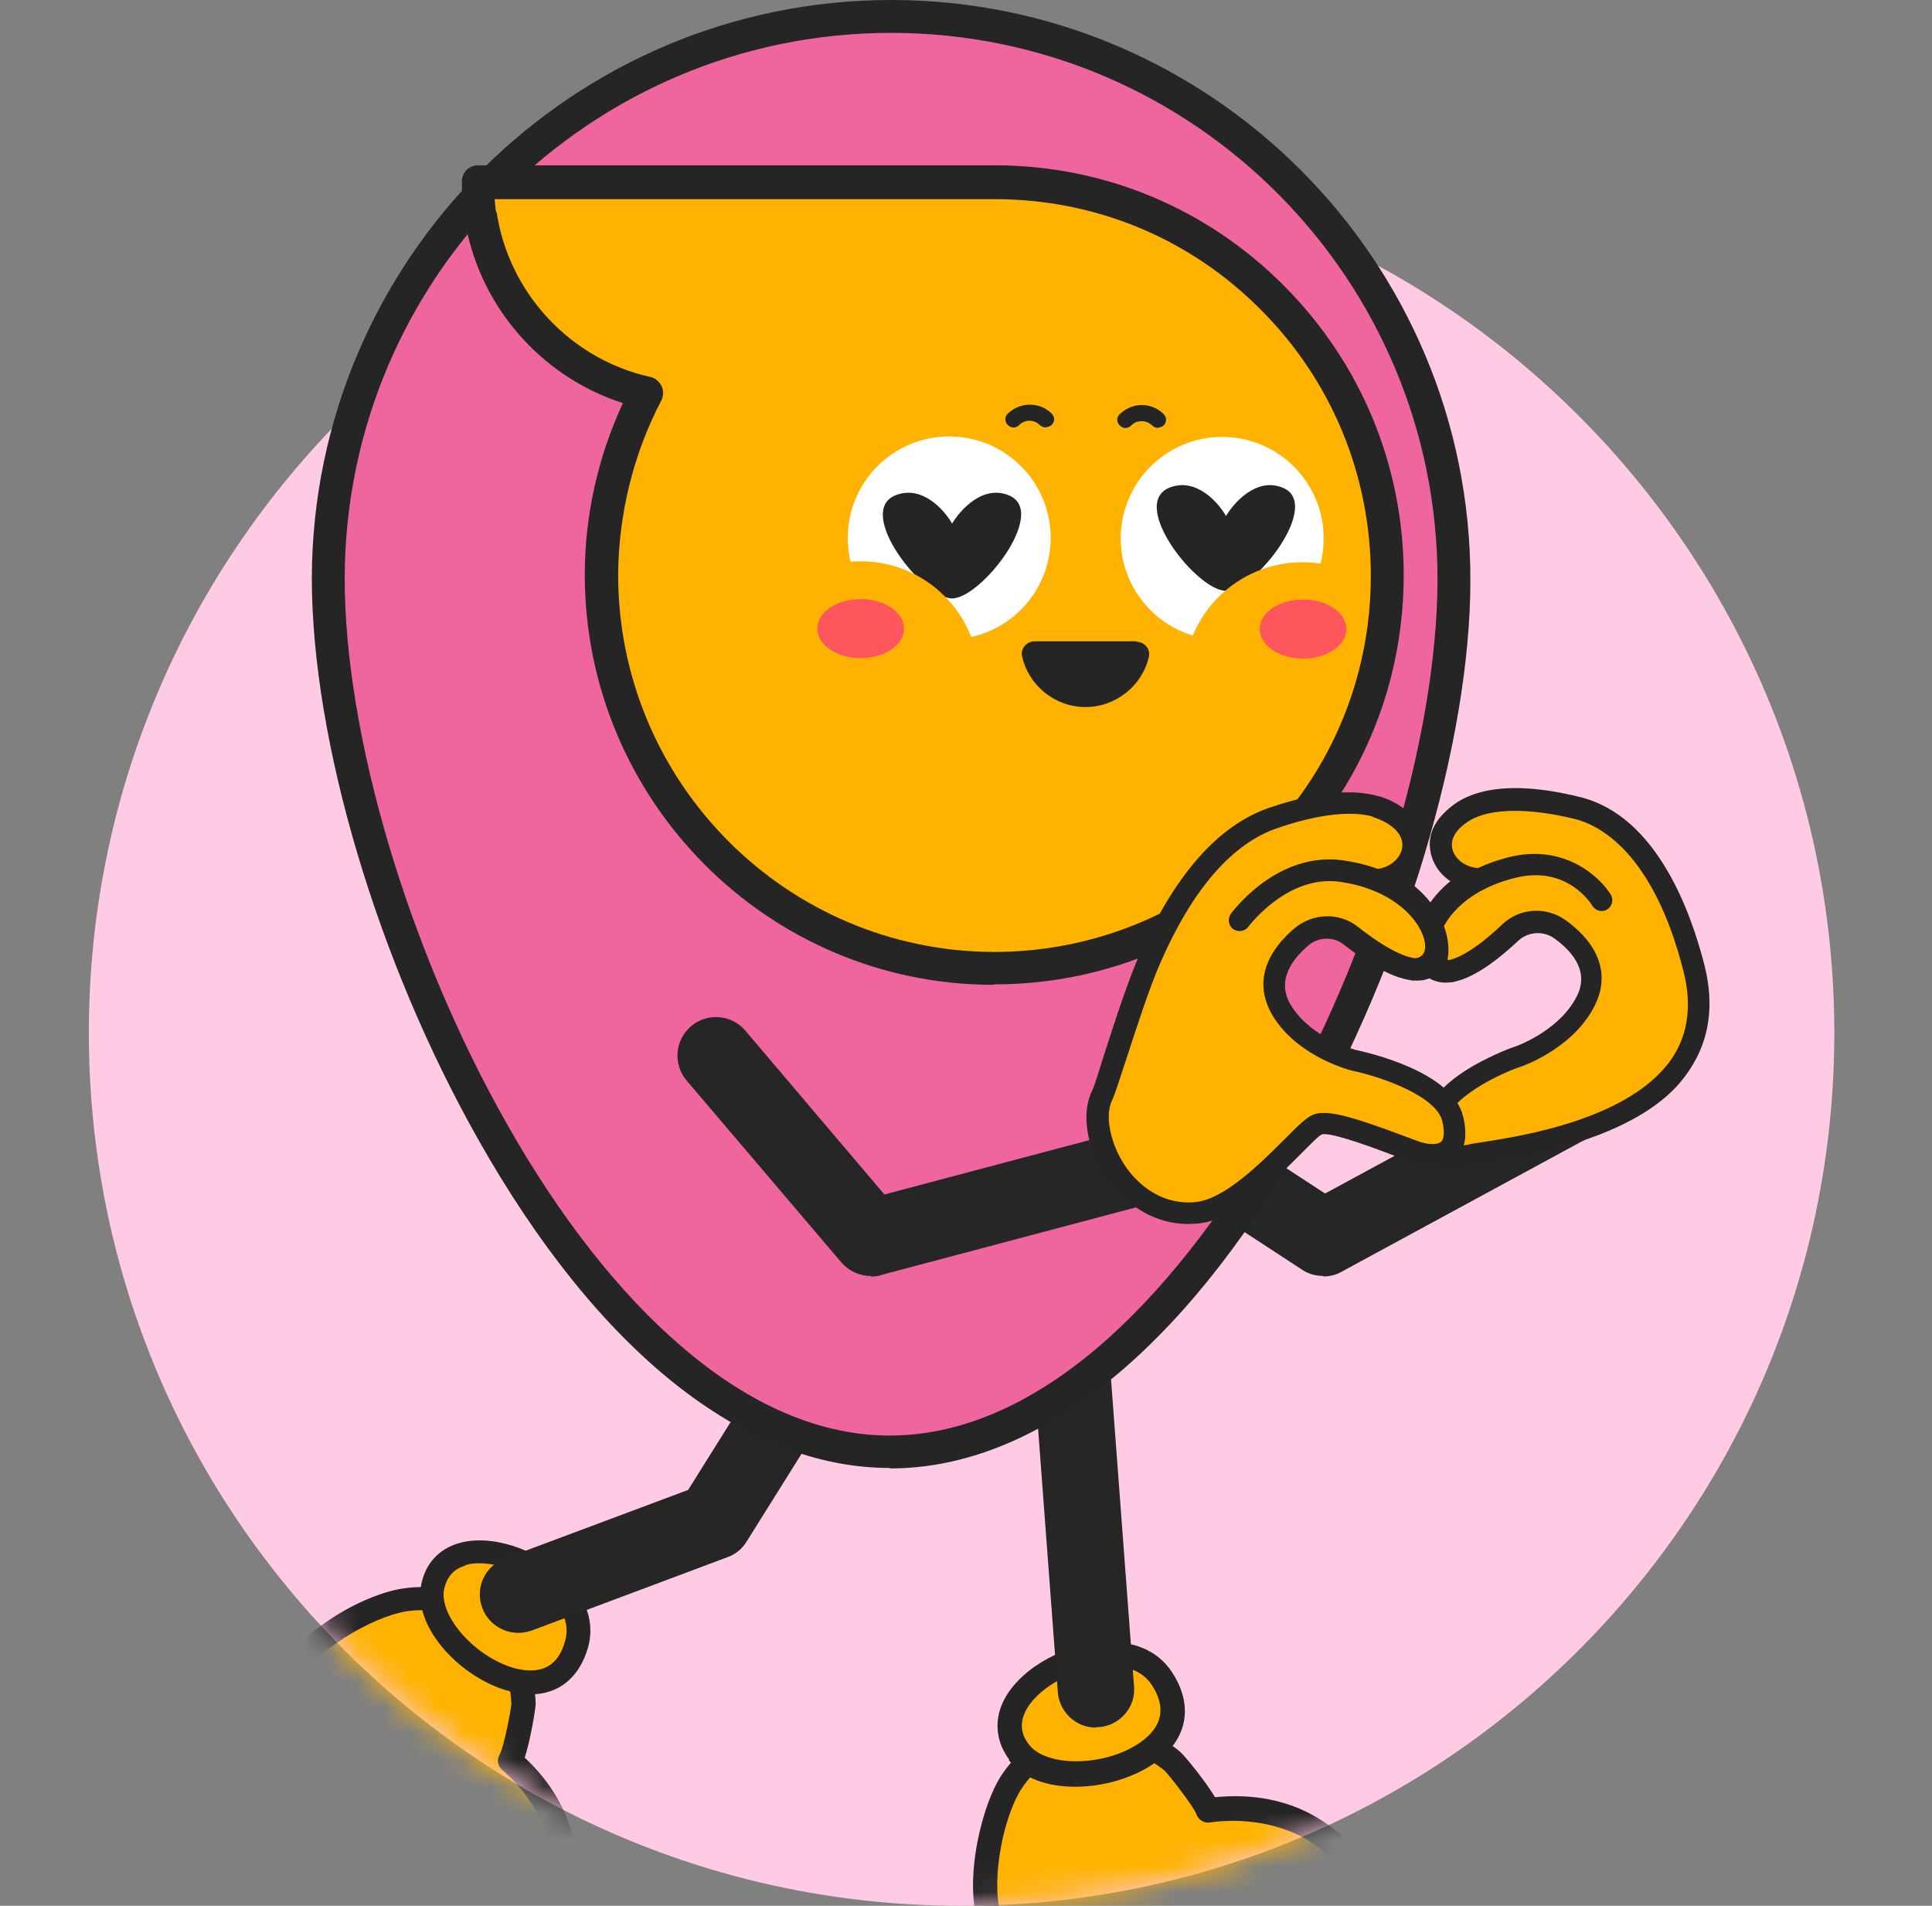 <svg width="73" height="72" viewBox="0 0 73 72" fill="none" xmlns="http://www.w3.org/2000/svg">
<rect x="0" y="0" width="73" height="72" fill="#808080" stroke="none"/>
<g clip-path="url(#clip0_2115_99147)">
<g clip-path="url(#clip1_2115_99147)">
<path d="M36.333 72.001C54.546 72.001 69.309 57.237 69.309 39.025C69.309 20.813 54.546 6.049 36.333 6.049C18.121 6.049 3.357 20.813 3.357 39.025C3.357 57.237 18.121 72.001 36.333 72.001Z" fill="#FFCAE3"/>
<mask id="mask0_2115_99147" style="mask-type:luminance" maskUnits="userSpaceOnUse" x="3" y="6" width="67" height="66">
<path d="M36.333 72.001C54.546 72.001 69.309 57.237 69.309 39.025C69.309 20.813 54.546 6.049 36.333 6.049C18.121 6.049 3.357 20.813 3.357 39.025C3.357 57.237 18.121 72.001 36.333 72.001Z" fill="white"/>
</mask>
<g mask="url(#mask0_2115_99147)">
<path d="M49.635 75.314C45.171 77.456 38.637 75.044 37.575 72.938C36.837 71.498 37.413 68.6 38.187 67.358C39.285 65.612 41.877 64.55 44.307 66.512C44.451 66.62 45.513 67.952 45.657 68.384C51.183 67.592 53.721 73.334 49.635 75.314Z" fill="#FFB300"/>
<path d="M42.219 76.178C39.754 75.548 37.773 74.36 37.161 73.172C36.639 72.182 36.748 70.778 36.855 70.04C37.017 68.924 37.377 67.826 37.791 67.142C38.475 66.062 39.609 65.288 40.834 65.072C41.733 64.928 43.12 64.982 44.578 66.17C44.739 66.296 45.532 67.268 45.91 67.898C47.331 67.754 48.645 68.006 49.743 68.654C50.824 69.284 51.597 70.22 51.922 71.3C52.48 73.118 51.651 74.846 49.816 75.746C48.609 76.322 47.151 76.628 45.586 76.628C44.487 76.628 43.336 76.484 42.184 76.178H42.219ZM51.057 71.57C50.392 69.374 47.871 68.546 45.712 68.852C45.495 68.888 45.279 68.744 45.208 68.546C45.099 68.24 44.181 67.07 44.002 66.89C43.047 66.134 42.004 65.81 40.995 65.99C40.023 66.152 39.105 66.764 38.566 67.628C37.864 68.744 37.324 71.48 37.971 72.74C38.853 74.468 45.045 77.024 49.419 74.918C50.535 74.378 51.544 73.226 51.039 71.57H51.057Z" fill="#252525"/>
<path d="M38.511 66.188C36.712 63.776 42.346 60.986 43.911 63.416C45.91 66.457 39.934 68.114 38.511 66.188Z" fill="#FFB300"/>
<path d="M38.134 66.476C37.648 65.828 37.558 65.054 37.882 64.334C38.422 63.146 40.024 62.174 41.626 62.048C42.814 61.958 43.75 62.354 44.29 63.182C45.118 64.46 44.866 65.738 43.606 66.62C42.796 67.178 41.68 67.502 40.636 67.502C39.592 67.502 38.638 67.196 38.116 66.494L38.134 66.476ZM41.716 62.948C40.474 63.038 39.124 63.83 38.728 64.694C38.53 65.126 38.584 65.522 38.872 65.9C39.538 66.782 41.77 66.746 43.084 65.828C43.93 65.234 44.074 64.496 43.516 63.65C43.12 63.056 42.436 62.93 41.932 62.93C41.842 62.93 41.77 62.93 41.698 62.93L41.716 62.948Z" fill="#252525"/>
<path d="M16.749 73.802C12.375 71.912 9.981 65.612 10.845 63.525C11.421 62.066 13.905 60.663 15.291 60.447C17.253 60.141 19.665 61.346 19.791 64.371C19.791 64.55 19.503 66.153 19.287 66.531C23.355 70.04 20.781 75.531 16.767 73.82L16.749 73.802Z" fill="#FFB300"/>
<path d="M16.569 74.216C14.535 73.352 12.663 71.426 11.439 68.942C10.341 66.746 9.945 64.55 10.431 63.362C10.827 62.354 11.907 61.544 12.519 61.148C13.419 60.554 14.463 60.122 15.219 60.014C16.425 59.816 17.721 60.158 18.657 60.932C19.341 61.49 20.169 62.534 20.241 64.352C20.241 64.55 20.043 65.738 19.827 66.404C20.835 67.34 21.483 68.474 21.699 69.68C21.915 70.85 21.735 72.02 21.141 72.938C20.475 74 19.413 74.576 18.243 74.576C17.703 74.576 17.145 74.468 16.587 74.216H16.569ZM18.081 61.598C17.343 60.986 16.317 60.716 15.345 60.878C14.085 61.076 11.745 62.408 11.241 63.686C10.539 65.414 12.609 71.552 16.911 73.388C18.009 73.856 19.485 73.856 20.367 72.452C21.537 70.58 20.547 68.204 18.963 66.854C18.801 66.71 18.765 66.476 18.873 66.296C19.035 66.026 19.305 64.622 19.323 64.37C19.269 63.2 18.837 62.246 18.063 61.616L18.081 61.598Z" fill="#252525"/>
<path d="M16.354 59.923C16.966 57.079 22.564 59.419 21.79 62.101C20.836 65.485 15.85 62.191 16.354 59.923Z" fill="#FFB300"/>
<path d="M19.288 63.902C17.47 63.452 15.562 61.49 15.922 59.834C16.084 59.06 16.588 58.52 17.326 58.304C18.532 57.944 20.26 58.502 21.358 59.582C22.168 60.392 22.474 61.328 22.222 62.228C21.898 63.38 21.106 64.01 20.062 64.01C19.828 64.01 19.558 63.974 19.306 63.902H19.288ZM17.578 59.15C17.146 59.276 16.894 59.564 16.786 60.014C16.552 61.058 18.01 62.66 19.504 63.038C20.476 63.272 21.106 62.93 21.358 61.976C21.574 61.202 21.052 60.536 20.728 60.194C20.026 59.51 18.964 59.06 18.118 59.06C17.92 59.06 17.74 59.078 17.578 59.132V59.15Z" fill="#252525"/>
<path d="M41.409 65.251C41.409 65.251 41.481 65.251 41.517 65.251C42.309 65.197 42.921 64.495 42.849 63.703L41.211 41.851C41.157 41.059 40.455 40.447 39.663 40.519C38.871 40.573 38.259 41.275 38.331 42.067L39.969 63.919C40.023 64.675 40.653 65.269 41.409 65.269V65.251Z" fill="#262626"/>
<path d="M19.593 61.688C19.755 61.688 19.935 61.652 20.097 61.598L27.495 58.826C27.801 58.718 28.053 58.502 28.215 58.232L36.225 45.434C36.657 44.75 36.441 43.868 35.757 43.436C35.073 43.004 34.191 43.22 33.759 43.904L26.001 56.288L19.071 58.88C18.315 59.168 17.937 59.996 18.225 60.752C18.441 61.328 18.999 61.688 19.575 61.688H19.593Z" fill="#262626"/>
</g>
<path d="M50.013 48.222C50.247 48.222 50.481 48.168 50.697 48.042L61.515 42.174C62.217 41.796 62.487 40.914 62.091 40.212C61.713 39.51 60.831 39.24 60.129 39.636L50.067 45.09L43.425 40.752C42.759 40.32 41.859 40.5 41.427 41.166C40.995 41.832 41.175 42.732 41.841 43.164L49.203 47.97C49.437 48.132 49.725 48.204 49.995 48.204L50.013 48.222Z" fill="#262626"/>
<path d="M12.412 21.851C12.394 33.605 21.88 54.827 33.616 54.845C45.352 54.863 54.928 33.659 54.946 21.923C54.964 10.169 45.46 0.647 33.706 0.611C21.952 0.575 12.43 10.097 12.412 21.851Z" fill="#EF669F"/>
<path d="M33.616 55.458C28.108 55.458 22.582 51.048 18.064 43.038C14.248 36.288 11.782 27.972 11.782 21.834C11.818 9.792 21.628 0 33.67 0C33.67 0 33.688 0 33.706 0C45.766 0.018 55.576 9.846 55.558 21.924C55.558 28.044 53.056 36.36 49.204 43.11C44.65 51.084 39.124 55.476 33.634 55.476L33.616 55.458ZM13.024 21.852C13.024 27.774 15.418 35.874 19.144 42.444C21.124 45.954 23.41 48.87 25.75 50.868C28.342 53.1 31.006 54.234 33.616 54.234C36.226 54.234 38.872 53.118 41.482 50.904C43.822 48.906 46.126 46.008 48.124 42.498C51.868 35.928 54.298 27.864 54.316 21.924C54.334 10.53 45.082 1.26 33.706 1.242H33.67C22.294 1.242 13.042 10.476 13.024 21.852Z" fill="#252525"/>
<path d="M18.063 6.877C18.063 7.291 18.099 7.705 18.153 8.101C18.657 11.431 21.177 14.113 24.435 14.851C23.355 16.903 22.743 19.243 22.725 21.727C22.725 29.935 29.349 36.577 37.539 36.595C40.401 36.595 43.083 35.785 45.351 34.381C47.097 33.301 48.609 31.861 49.779 30.169C51.291 27.991 52.227 25.381 52.371 22.555C52.371 22.303 52.389 22.033 52.389 21.781C52.389 13.591 45.765 6.931 37.575 6.913C37.485 6.913 32.607 6.913 27.747 6.913C22.887 6.913 18.045 6.913 18.045 6.913L18.063 6.877Z" fill="#FFB300"/>
<path d="M35.866 24.156C37.983 24.156 39.7 22.44 39.7 20.322C39.7 18.205 37.983 16.488 35.866 16.488C33.748 16.488 32.032 18.205 32.032 20.322C32.032 22.44 33.748 24.156 35.866 24.156Z" fill="white"/>
<path d="M46.18 24.174C48.297 24.174 50.014 22.457 50.014 20.34C50.014 18.222 48.297 16.506 46.18 16.506C44.062 16.506 42.346 18.222 42.346 20.34C42.346 22.457 44.062 24.174 46.18 24.174Z" fill="white"/>
<path d="M33.814 18.72C34.84 18.288 35.704 19.296 35.974 19.782C36.262 19.296 37.126 18.288 38.134 18.72C39.61 19.35 37.072 22.608 35.974 22.608C34.876 22.608 32.32 19.368 33.814 18.72Z" fill="#252525"/>
<path d="M44.164 18.433C45.19 18.001 46.054 19.009 46.324 19.495C46.612 19.009 47.476 18.001 48.484 18.433C49.96 19.063 47.422 22.321 46.324 22.321C45.226 22.321 42.67 19.081 44.164 18.433Z" fill="#252525"/>
<path d="M44.74 25.704C44.74 28.188 46.738 30.186 49.222 30.204C49.42 30.204 49.618 30.204 49.798 30.168C51.31 27.99 52.246 25.38 52.39 22.554C51.58 21.744 50.464 21.24 49.222 21.24C46.738 21.24 44.74 23.238 44.722 25.722L44.74 25.704Z" fill="#FFB300"/>
<path d="M32.518 30.169C34.993 30.169 37 28.162 37 25.687C37 23.212 34.993 21.205 32.518 21.205C30.042 21.205 28.036 23.212 28.036 25.687C28.036 28.162 30.042 30.169 32.518 30.169Z" fill="#FFB300"/>
<path d="M42.94 24.247C43.246 24.247 43.48 24.517 43.408 24.823C43.156 25.902 42.166 26.712 41.014 26.712C39.862 26.712 38.872 25.902 38.62 24.805C38.548 24.517 38.782 24.229 39.088 24.229H42.958L42.94 24.247Z" fill="#252525"/>
<path d="M34.158 23.751C34.159 23.135 33.426 22.634 32.522 22.632C31.617 22.631 30.883 23.129 30.882 23.745C30.881 24.362 31.613 24.863 32.518 24.864C33.422 24.866 34.157 24.367 34.158 23.751Z" fill="#FF555D"/>
<path d="M50.873 23.769C50.874 23.152 50.142 22.651 49.237 22.65C48.333 22.648 47.598 23.147 47.597 23.763C47.596 24.379 48.329 24.88 49.233 24.882C50.138 24.883 50.872 24.385 50.873 23.769Z" fill="#FF555D"/>
<path d="M39.52 16.147C39.52 16.147 39.682 16.111 39.736 16.057C39.862 15.931 39.862 15.751 39.736 15.625C39.286 15.175 38.548 15.175 38.08 15.625C37.954 15.751 37.954 15.931 38.08 16.057C38.206 16.183 38.386 16.183 38.512 16.057C38.728 15.841 39.07 15.841 39.286 16.057C39.34 16.111 39.43 16.147 39.502 16.147H39.52Z" fill="#252525"/>
<path d="M43.75 16.165C43.75 16.165 43.912 16.129 43.966 16.075C44.092 15.949 44.092 15.769 43.966 15.643C43.75 15.427 43.462 15.301 43.138 15.301C42.832 15.301 42.544 15.427 42.31 15.643C42.184 15.769 42.184 15.949 42.31 16.075C42.436 16.201 42.616 16.201 42.742 16.075C42.85 15.967 42.976 15.913 43.138 15.913C43.282 15.913 43.426 15.967 43.534 16.075C43.588 16.129 43.678 16.165 43.75 16.165Z" fill="#252525"/>
<path d="M37.54 37.206C29.008 37.206 22.096 30.24 22.096 21.708C22.096 19.476 22.6 17.244 23.536 15.228C20.386 14.22 18.028 11.466 17.542 8.172C17.47 7.74 17.452 7.29 17.452 6.858C17.452 6.516 17.722 6.246 18.064 6.246C18.064 6.246 22.906 6.246 27.766 6.246H32.77C35.506 6.246 37.54 6.246 37.594 6.246C41.716 6.246 45.604 7.866 48.52 10.8C51.436 13.734 53.038 17.604 53.038 21.744C53.038 27.126 50.284 32.04 45.694 34.884C43.264 36.396 40.456 37.188 37.576 37.188H37.558L37.54 37.206ZM18.766 8.01C19.216 11.07 21.556 13.572 24.562 14.238C24.742 14.274 24.904 14.4 24.994 14.58C25.084 14.76 25.066 14.958 24.994 15.12C23.932 17.136 23.374 19.422 23.356 21.708C23.356 29.556 29.71 35.946 37.558 35.964H37.576C40.222 35.964 42.814 35.226 45.046 33.84C49.276 31.23 51.796 26.712 51.796 21.762C51.796 17.964 50.32 14.382 47.638 11.7C44.956 9 41.392 7.524 37.576 7.524C37.522 7.524 35.488 7.524 32.752 7.524H27.748C23.95 7.524 20.17 7.524 18.694 7.524C18.694 7.704 18.73 7.866 18.748 8.028L18.766 8.01Z" fill="#252525"/>
<path d="M55.593 43.632C55.089 43.812 53.991 43.992 54.225 42.444C54.459 40.896 57.375 39.906 57.375 39.906C57.375 39.906 59.085 39.33 59.859 37.944C60.597 36.648 59.787 35.676 58.995 35.082C58.419 34.668 57.627 34.704 57.105 35.19C56.133 36.108 54.639 37.26 53.955 36.324C53.775 36.09 53.649 34.398 55.611 33.21C55.881 33.048 54.999 33.03 54.747 32.544C54.099 31.338 55.197 29.394 59.643 30.492C62.019 31.086 63.387 33.93 64.053 36.594C65.601 42.804 56.133 43.416 55.629 43.614L55.593 43.632Z" fill="#FFB300"/>
<path d="M54.207 43.921C53.847 43.615 53.703 43.111 53.811 42.409C53.919 41.635 54.549 40.915 55.665 40.267C56.457 39.817 57.195 39.547 57.231 39.547C57.231 39.547 58.797 39.007 59.499 37.783C59.679 37.477 60.219 36.541 58.743 35.461C58.329 35.155 57.753 35.191 57.375 35.533C56.187 36.649 55.215 37.189 54.495 37.117C54.135 37.081 53.829 36.901 53.613 36.595C53.451 36.361 53.397 35.857 53.505 35.335C53.595 34.849 53.901 34.003 54.855 33.247C54.657 33.139 54.477 32.995 54.351 32.761C54.009 32.113 54.063 31.375 54.513 30.799C54.999 30.187 56.313 29.269 59.715 30.115C62.595 30.835 63.891 34.435 64.413 36.505C64.773 37.981 64.593 39.277 63.855 40.393C63.423 41.041 62.091 43.039 56.133 43.939C55.953 43.975 55.773 43.993 55.719 44.011C55.557 44.065 55.287 44.155 54.981 44.155C54.711 44.155 54.441 44.101 54.207 43.903V43.921ZM55.449 43.255C55.539 43.219 55.665 43.201 56.025 43.147C57.411 42.931 61.623 42.301 63.189 39.961C63.783 39.061 63.927 37.981 63.621 36.739C62.469 32.131 60.363 31.159 59.517 30.943C57.393 30.421 55.755 30.565 55.161 31.321C54.909 31.627 54.891 32.023 55.071 32.383C55.143 32.509 55.377 32.599 55.539 32.671C55.737 32.743 56.007 32.851 56.025 33.139C56.025 33.229 56.025 33.445 55.773 33.589C54.027 34.651 54.243 36.001 54.261 36.127C54.333 36.217 54.423 36.271 54.531 36.289C54.981 36.325 55.827 35.821 56.763 34.921C57.429 34.291 58.437 34.237 59.175 34.777C60.507 35.749 60.867 36.955 60.165 38.161C59.319 39.655 57.519 40.285 57.447 40.303C56.745 40.537 54.729 41.455 54.567 42.517C54.513 42.895 54.549 43.183 54.657 43.273C54.783 43.363 55.071 43.363 55.377 43.255H55.449Z" fill="#252525"/>
<path d="M55.935 33.211C54.531 33.211 53.577 31.411 55.665 30.475L55.935 33.211Z" fill="#FFB300"/>
<path d="M55.917 33.624C56.151 33.624 56.331 33.444 56.331 33.21C56.331 32.976 56.151 32.796 55.917 32.796C55.413 32.796 54.963 32.472 54.873 32.058C54.783 31.608 55.125 31.176 55.809 30.852C56.025 30.762 56.115 30.51 56.007 30.312C55.917 30.096 55.665 30.006 55.467 30.114C54.405 30.6 53.865 31.392 54.063 32.238C54.243 33.048 55.017 33.624 55.917 33.624Z" fill="#252525"/>
<path d="M54.837 37.099C55.071 37.099 55.251 36.919 55.251 36.685C55.251 36.451 55.071 36.271 54.837 36.271C54.531 36.271 54.369 36.145 54.333 35.857C54.261 35.173 55.035 33.697 57.285 33.157C59.211 32.689 60.129 34.147 60.165 34.219C60.291 34.417 60.543 34.471 60.723 34.363C60.921 34.237 60.975 33.985 60.867 33.805C60.435 33.103 59.103 31.897 57.087 32.365C54.387 33.013 53.361 34.867 53.505 35.965C53.595 36.649 54.099 37.099 54.819 37.099H54.837Z" fill="#252525"/>
<path d="M32.913 48.223C33.039 48.223 33.165 48.223 33.291 48.169L44.145 45.289C44.919 45.091 45.387 44.281 45.171 43.507C44.973 42.733 44.163 42.265 43.389 42.481L33.417 45.127L28.161 38.935C27.639 38.323 26.721 38.251 26.109 38.773C25.497 39.295 25.425 40.213 25.947 40.825L31.797 47.701C32.085 48.025 32.481 48.205 32.895 48.205L32.913 48.223Z" fill="#262626"/>
<path d="M45.208 45.828C47.008 45.648 49.168 42.767 49.762 42.498C50.356 42.227 53.128 43.434 53.632 43.578C54.154 43.721 55.27 43.812 54.892 42.282C54.532 40.752 51.166 40.068 51.166 40.068C51.166 40.068 49.42 39.636 48.52 38.322C47.674 37.097 48.394 36.053 49.15 35.406C49.69 34.938 50.482 34.919 51.04 35.352C52.084 36.179 53.686 37.206 54.28 36.215C54.424 35.964 54.424 34.272 52.372 33.264C52.084 33.12 52.966 33.029 53.182 32.526C53.722 31.265 52.462 29.43 48.124 30.905C45.82 31.698 44.344 34.2 43.462 36.179C42.742 37.8 41.842 40.986 41.644 41.4C40.924 42.822 42.472 46.133 45.208 45.846V45.828Z" fill="#FFB300"/>
<path d="M41.824 44.55C41.068 43.434 40.834 42.066 41.266 41.202C41.338 41.076 41.536 40.428 41.734 39.798C42.112 38.628 42.634 37.008 43.084 36C44.416 33.012 46.054 31.158 47.98 30.51C51.31 29.376 52.696 30.168 53.218 30.744C53.704 31.266 53.83 32.022 53.542 32.688C53.434 32.922 53.272 33.084 53.092 33.21C54.1 33.894 54.478 34.704 54.622 35.172C54.766 35.676 54.766 36.18 54.622 36.432C54.424 36.756 54.136 36.954 53.794 37.026C53.074 37.152 52.066 36.702 50.788 35.694C50.392 35.37 49.816 35.388 49.42 35.73C48.052 36.918 48.664 37.818 48.862 38.106C49.636 39.24 51.166 39.654 51.256 39.672C51.67 39.762 54.892 40.482 55.288 42.192C55.45 42.894 55.36 43.416 55.036 43.74C54.568 44.19 53.812 44.064 53.524 43.974C53.38 43.938 53.11 43.83 52.75 43.686C52.138 43.452 50.302 42.75 49.942 42.858C49.816 42.912 49.438 43.308 49.132 43.614C48.142 44.604 46.666 46.08 45.28 46.224C45.154 46.224 45.028 46.242 44.902 46.242C43.714 46.242 42.616 45.63 41.86 44.532L41.824 44.55ZM45.172 45.414C46.27 45.306 47.638 43.938 48.538 43.038C49.06 42.516 49.348 42.228 49.6 42.12C50.104 41.886 51.166 42.21 53.038 42.912C53.344 43.02 53.632 43.146 53.74 43.164C54.064 43.254 54.352 43.236 54.46 43.128C54.568 43.02 54.586 42.732 54.496 42.354C54.28 41.436 52.282 40.698 51.076 40.446C51.004 40.428 49.168 39.96 48.196 38.538C47.404 37.386 47.638 36.162 48.898 35.082C49.6 34.488 50.608 34.452 51.328 35.028C52.354 35.838 53.218 36.27 53.668 36.198C53.776 36.18 53.866 36.126 53.938 36.018C53.938 35.892 54.046 34.524 52.21 33.624C51.958 33.498 51.922 33.282 51.922 33.192C51.922 32.886 52.174 32.778 52.372 32.67C52.534 32.598 52.768 32.472 52.822 32.346C52.984 31.968 52.912 31.59 52.642 31.284C51.976 30.564 50.356 30.564 48.268 31.284C46.576 31.86 45.082 33.552 43.858 36.342C43.426 37.314 42.922 38.898 42.544 40.05C42.256 40.932 42.112 41.382 42.022 41.562C41.734 42.138 41.95 43.218 42.526 44.064C42.832 44.514 43.714 45.558 45.19 45.414H45.172Z" fill="#252525"/>
<path d="M52.03 33.246C53.416 33.138 54.226 31.266 52.066 30.492L52.03 33.246Z" fill="#FFB300"/>
<path d="M52.03 33.66C52.03 33.66 52.048 33.66 52.066 33.66C52.966 33.588 53.686 32.94 53.794 32.112C53.902 31.248 53.308 30.51 52.21 30.114C51.994 30.042 51.76 30.15 51.688 30.366C51.616 30.582 51.724 30.816 51.94 30.888C52.66 31.14 53.038 31.554 52.984 32.004C52.93 32.436 52.498 32.796 51.994 32.832C51.76 32.85 51.598 33.048 51.616 33.282C51.616 33.498 51.814 33.66 52.03 33.66Z" fill="#252525"/>
<path d="M53.416 37.027C53.416 37.027 53.434 37.027 53.452 37.027C54.172 36.973 54.658 36.487 54.676 35.785C54.712 34.669 53.542 32.923 50.788 32.509C48.268 32.131 46.576 34.435 46.504 34.525C46.378 34.705 46.414 34.975 46.594 35.101C46.774 35.227 47.044 35.191 47.17 35.011C47.17 35.011 48.646 33.013 50.662 33.319C52.948 33.661 53.866 35.083 53.848 35.767C53.848 36.055 53.686 36.199 53.38 36.217C53.146 36.235 52.984 36.433 53.002 36.667C53.002 36.883 53.2 37.045 53.416 37.045V37.027Z" fill="#252525"/>
</g>
</g>
<defs>
<clipPath id="clip0_2115_99147">
<rect width="72" height="72" fill="white" transform="translate(0.333)"/>
</clipPath>
<clipPath id="clip1_2115_99147">
<rect width="72" height="72" fill="white" transform="translate(0.333)"/>
</clipPath>
</defs>
</svg>
